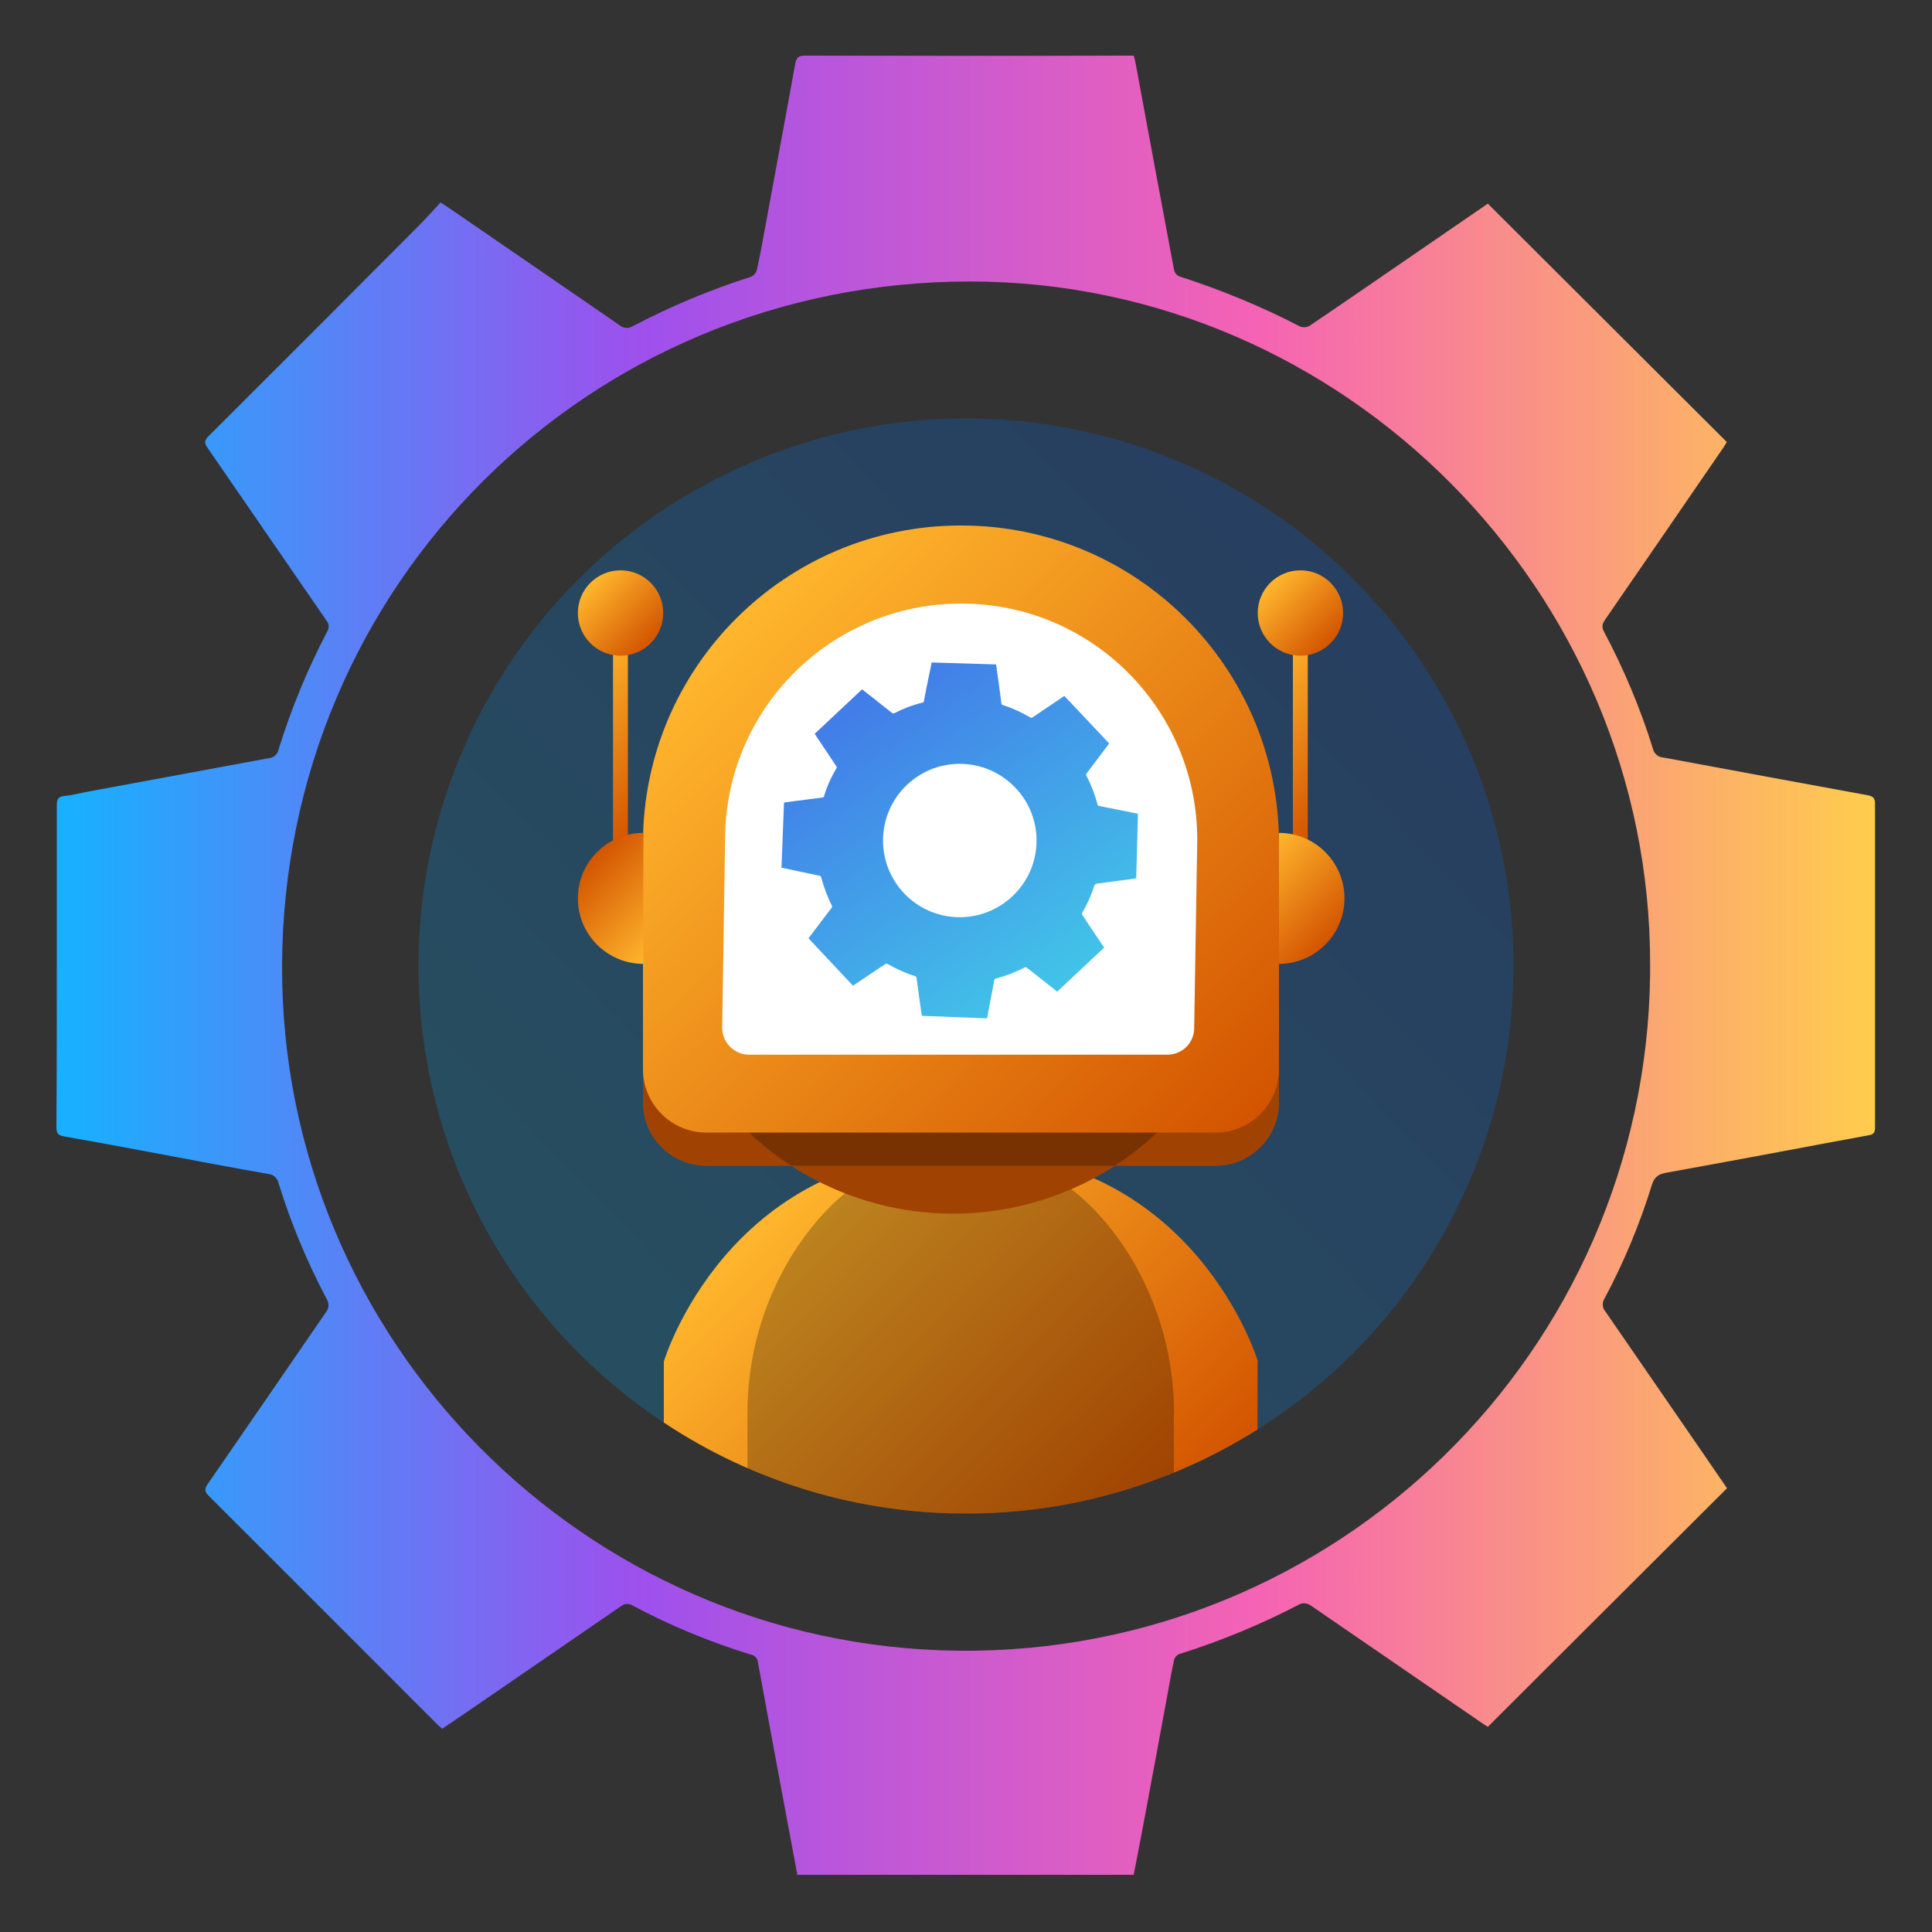<?xml version="1.0" encoding="UTF-8"?>
<svg id="Layer_1" data-name="Layer 1" xmlns="http://www.w3.org/2000/svg" xmlns:xlink="http://www.w3.org/1999/xlink" viewBox="0 0 100 100">
  <rect x="0" y="0" width="100" height="100" fill="#333333" stroke="none"/>
  <defs>
    <style>
      .cls-1 {
        fill: url(#linear-gradient);
      }

      .cls-1, .cls-2 {
        isolation: isolate;
        opacity: .25;
      }

      .cls-3 {
        fill: #fff;
      }

      .cls-4 {
        fill: #d65a03;
      }

      .cls-5 {
        fill: url(#linear-gradient-8);
      }

      .cls-6 {
        fill: url(#linear-gradient-9);
      }

      .cls-7 {
        fill: url(#linear-gradient-3);
      }

      .cls-8 {
        fill: url(#linear-gradient-4);
      }

      .cls-9 {
        fill: url(#linear-gradient-2);
      }

      .cls-10 {
        fill: url(#linear-gradient-6);
      }

      .cls-11 {
        fill: url(#linear-gradient-7);
      }

      .cls-12 {
        fill: url(#linear-gradient-5);
      }

      .cls-13 {
        fill: url(#linear-gradient-10);
      }

      .cls-14 {
        fill: url(#linear-gradient-11);
      }
    </style>
    <linearGradient id="linear-gradient" x1="29.63" y1="-3214.13" x2="70.37" y2="-3174.72" gradientTransform="translate(0 -3144.43) scale(1 -1)" gradientUnits="userSpaceOnUse">
      <stop offset="0" stop-color="#05a1e8"/>
      <stop offset="1" stop-color="#0562e8"/>
    </linearGradient>
    <linearGradient id="linear-gradient-2" x1="59.26" y1="-3224.45" x2="40.5" y2="-3206.31" gradientTransform="translate(0 -3144.43) scale(1 -1)" gradientUnits="userSpaceOnUse">
      <stop offset="0" stop-color="#d35400"/>
      <stop offset="1" stop-color="#ffb62d"/>
    </linearGradient>
    <linearGradient id="linear-gradient-3" x1="70.24" y1="-3185.3" x2="64.37" y2="-3179.63" xlink:href="#linear-gradient-2"/>
    <linearGradient id="linear-gradient-4" x1="68.9" y1="-3177.69" x2="65.72" y2="-3174.62" xlink:href="#linear-gradient-2"/>
    <linearGradient id="linear-gradient-5" x1="35.05" y1="-3185.3" x2="29.18" y2="-3179.63" xlink:href="#linear-gradient-2"/>
    <linearGradient id="linear-gradient-6" x1="33.71" y1="-3177.69" x2="30.53" y2="-3174.62" xlink:href="#linear-gradient-2"/>
    <linearGradient id="linear-gradient-7" x1="63.23" y1="-3204.17" x2="36.4" y2="-3178.22" xlink:href="#linear-gradient-2"/>
    <linearGradient id="linear-gradient-8" x1="68.97" y1="-3192.94" x2="64.84" y2="-3188.95" xlink:href="#linear-gradient-2"/>
    <linearGradient id="linear-gradient-9" x1="-7010.35" y1="3108.61" x2="-7014.48" y2="3112.6" gradientTransform="translate(-6979.83 -3064.12) rotate(-180) scale(1 -1)" xlink:href="#linear-gradient-2"/>
    <linearGradient id="linear-gradient-10" x1="1887.91" y1="1041.94" x2="1906.52" y2="1041.94" gradientTransform="translate(-1887.95 -920.86) rotate(55.2) scale(1 -1)" gradientUnits="userSpaceOnUse">
      <stop offset="0" stop-color="#4279e8"/>
      <stop offset="1" stop-color="#42c2e8"/>
    </linearGradient>
    <linearGradient id="linear-gradient-11" x1="-8112.27" y1="-3194.43" x2="-8018.13" y2="-3194.43" gradientTransform="translate(-8015.2 -3144.43) rotate(-180)" gradientUnits="userSpaceOnUse">
      <stop offset="0" stop-color="#ffcd4c"/>
      <stop offset=".34" stop-color="#f563b4"/>
      <stop offset=".68" stop-color="#9e50ed"/>
      <stop offset=".99" stop-color="#1aafff"/>
    </linearGradient>
  </defs>
  <g>
    <circle class="cls-1" cx="50" cy="50" r="28.34"/>
    <path class="cls-9" d="M65.09,70.48v3.51c-4.52,2.85-9.75,4.36-15.09,4.35-5.57,.01-11.01-1.63-15.64-4.71v-3.16s3.22-10.76,15.17-10.88h.41c11.96,.12,15.17,10.88,15.17,10.88Z"/>
    <path class="cls-2" d="M60.76,73.2v3.03c-7.09,2.9-15.04,2.82-22.07-.22v-2.8c-.02-2.88,.76-5.7,2.25-8.16,1.65-2.67,4.34-5.36,8.58-5.44h.41c4.23,.08,6.93,2.76,8.58,5.44,1.49,2.46,2.27,5.29,2.26,8.16Z"/>
    <rect class="cls-7" x="66.92" y="32.56" width=".77" height="10.95"/>
    <circle class="cls-8" cx="67.31" cy="31.73" r="2.21"/>
    <rect class="cls-12" x="31.73" y="32.56" width=".77" height="10.95"/>
    <circle class="cls-10" cx="32.12" cy="31.73" r="2.21"/>
    <circle class="cls-4" cx="49.33" cy="47.43" r="15.39"/>
    <path class="cls-4" d="M49.75,28.92h0c9.09,0,16.45,7.37,16.45,16.45v11.69c0,1.81-1.47,3.28-3.28,3.28h-26.36c-1.81,0-3.28-1.47-3.28-3.28v-11.68c0-9.09,7.37-16.45,16.45-16.45h0Z"/>
    <circle class="cls-2" cx="49.33" cy="47.43" r="15.39"/>
    <path class="cls-2" d="M49.75,28.92h0c9.09,0,16.45,7.37,16.45,16.45v11.69c0,1.81-1.47,3.28-3.28,3.28h-26.36c-1.81,0-3.28-1.47-3.28-3.28v-11.68c0-9.09,7.37-16.45,16.45-16.45h0Z"/>
    <path class="cls-11" d="M49.75,27.2h0c9.09,0,16.45,7.37,16.45,16.45v11.69c0,1.81-1.47,3.28-3.28,3.28h-26.36c-1.81,0-3.28-1.47-3.28-3.28v-11.69c0-9.09,7.37-16.45,16.45-16.45h0Z"/>
    <path class="cls-3" d="M49.75,31.24h0c-6.75,0-12.22,5.47-12.22,12.22l-.15,9.72c-.01,.76,.6,1.39,1.36,1.41,0,0,.01,0,.02,0h21.67c.76,0,1.37-.61,1.38-1.36l.16-9.76c0-6.75-5.46-12.23-12.21-12.23,0,0,0,0,0,0Z"/>
    <path class="cls-5" d="M66.2,49.89c1.87,0,3.39-1.52,3.39-3.39,0-1.87-1.52-3.39-3.39-3.39h0"/>
    <path class="cls-6" d="M33.3,43.11c-1.87,0-3.39,1.52-3.39,3.39,0,1.87,1.52,3.39,3.39,3.39h0"/>
    <path class="cls-13" d="M57.17,49.03l-2.45,2.3-.4-.32-1.18-.93s-.07-.03-.1-.01c-.47,.25-.97,.44-1.49,.58-.05,.01-.09,.05-.09,.1-.07,.39-.14,.77-.22,1.15-.05,.27-.1,.53-.15,.81l-3.37-.13s-.01-.07-.02-.1c-.09-.62-.18-1.24-.26-1.86,0-.04-.03-.08-.07-.09-.5-.16-.98-.38-1.44-.64-.03-.01-.06-.01-.09,0l-1.08,.72-.61,.41-2.3-2.45s.03-.04,.04-.06c.39-.51,.77-1.02,1.16-1.53,.02-.03,.03-.06,.01-.1-.24-.47-.42-.97-.56-1.48,0-.04-.04-.07-.07-.07l-1.09-.23-.89-.19c.04-1.13,.09-2.25,.13-3.37l.12-.02,1.86-.24s.08,0,.09-.06c.15-.51,.37-1,.65-1.46,.01-.02,.01-.05,0-.08-.3-.45-.59-.88-.88-1.32-.08-.12-.17-.25-.25-.38l2.45-2.3,.55,.43,1,.79s.07,.04,.11,.02c.46-.24,.96-.43,1.46-.55,.04,0,.08-.04,.08-.09,.09-.48,.19-.96,.29-1.44,.04-.19,.08-.37,.11-.55l3.34,.1s0,.05,.01,.08c.09,.64,.18,1.28,.26,1.93,0,.04,.03,.08,.07,.09,.49,.16,.96,.37,1.4,.63,.05,.04,.11,.04,.16,0,.29-.2,.59-.4,.89-.6l.74-.5,2.32,2.46h0s-1.18,1.57-1.18,1.57c-.02,.03-.02,.07,0,.1,.25,.47,.44,.98,.58,1.49,0,.04,.04,.07,.09,.08l1.42,.28,.58,.12c-.03,1.11-.06,2.23-.09,3.34l-.1,.02-1.96,.26s-.08,.03-.1,.08c-.16,.5-.37,.98-.64,1.43-.01,.03-.01,.06,0,.09,.17,.26,.34,.52,.51,.77l.62,.92Zm-4.6-8.24c-1.5-1.6-4.01-1.68-5.61-.18-1.6,1.5-1.68,4.01-.18,5.61,1.5,1.6,4.01,1.68,5.61,.18,1.6-1.49,1.69-3.99,.2-5.59,0,0-.01-.01-.02-.02h0Z"/>
  </g>
  <path class="cls-14" d="M41.28,97.09l-.53-2.83c-.51-2.74-1.02-5.47-1.52-8.22-.02-.2-.17-.37-.37-.4-2.12-.65-4.17-1.5-6.12-2.54-.18-.12-.42-.11-.59,.03-2.25,1.55-4.51,3.1-6.77,4.65-.83,.57-1.66,1.14-2.49,1.7-.1-.09-.18-.15-.25-.22-3.94-3.95-7.89-7.89-11.84-11.84-.22-.22-.22-.36-.04-.62,2.04-2.95,4.06-5.9,6.09-8.85,.18-.2,.2-.5,.05-.73-1.01-1.91-1.84-3.91-2.48-5.97-.05-.27-.28-.47-.55-.49-.94-.16-1.88-.34-2.82-.51-2.58-.48-5.16-.98-7.74-1.43-.34-.06-.39-.2-.39-.51,.02-2.75,.02-5.5,.02-8.25v-8.38c0-.29,.06-.45,.39-.48,.37-.03,.73-.13,1.09-.2,3.17-.59,6.34-1.17,9.51-1.76,.24-.02,.44-.2,.49-.45,.65-2.1,1.49-4.14,2.51-6.09,.12-.18,.11-.42-.04-.59-2.05-2.97-4.09-5.95-6.14-8.92-.2-.27-.16-.42,.07-.64,3.6-3.59,7.2-7.19,10.79-10.8,.41-.41,.8-.85,1.19-1.27,.18,.11,.27,.17,.36,.23,2.96,2.03,5.93,4.07,8.89,6.11,.19,.17,.47,.2,.69,.07,1.96-1.03,4.01-1.89,6.12-2.56,.15-.06,.26-.19,.31-.34,.16-.69,.28-1.39,.41-2.09,.53-2.87,1.06-5.73,1.58-8.59,.05-.29,.14-.43,.48-.43,5.54,.01,11.09,.02,16.63,0h.41c.04,.14,.07,.24,.09,.35,.66,3.59,1.33,7.17,2,10.75,.04,.15,.14,.27,.28,.33,2.15,.69,4.24,1.55,6.24,2.59,.16,.06,.35,.05,.5-.04,2.04-1.38,4.06-2.78,6.09-4.17l3.13-2.15,12.37,12.34c-.05,.07-.1,.17-.16,.26-2.03,2.96-4.07,5.93-6.11,8.89-.15,.21-.24,.39-.09,.66,1.03,1.94,1.89,3.98,2.54,6.08,.06,.25,.28,.43,.54,.44,3.52,.65,7.04,1.31,10.56,1.95,.28,.05,.39,.14,.39,.44,0,5.58,0,11.17,0,16.75,0,.24-.04,.36-.32,.41-1.45,.26-2.9,.54-4.35,.81-2.04,.38-4.08,.76-6.13,1.13-.37,.07-.6,.18-.74,.6-.63,2.05-1.46,4.04-2.47,5.93-.13,.21-.1,.48,.06,.66,1.63,2.36,3.26,4.73,4.89,7.1l1.4,2.04-12.38,12.35c-.07-.04-.17-.11-.28-.18-2.98-2.04-5.95-4.09-8.93-6.13-.15-.09-.34-.11-.5-.05-2.01,1.05-4.11,1.92-6.28,2.6-.12,.06-.22,.17-.25,.3-.12,.53-.21,1.07-.31,1.61-.4,2.18-.8,4.35-1.21,6.53-.18,.99-.38,1.98-.57,2.98h-17.44ZM50.25,14.57c-19.78-.03-35.59,15.7-35.65,35.42-.06,19.38,15.65,35.24,34.98,35.45,19.57,.22,35.61-15.47,35.83-35.03,0-.15,0-.31,0-.46,.04-19.36-15.85-35.35-35.16-35.38Z"/>
</svg>